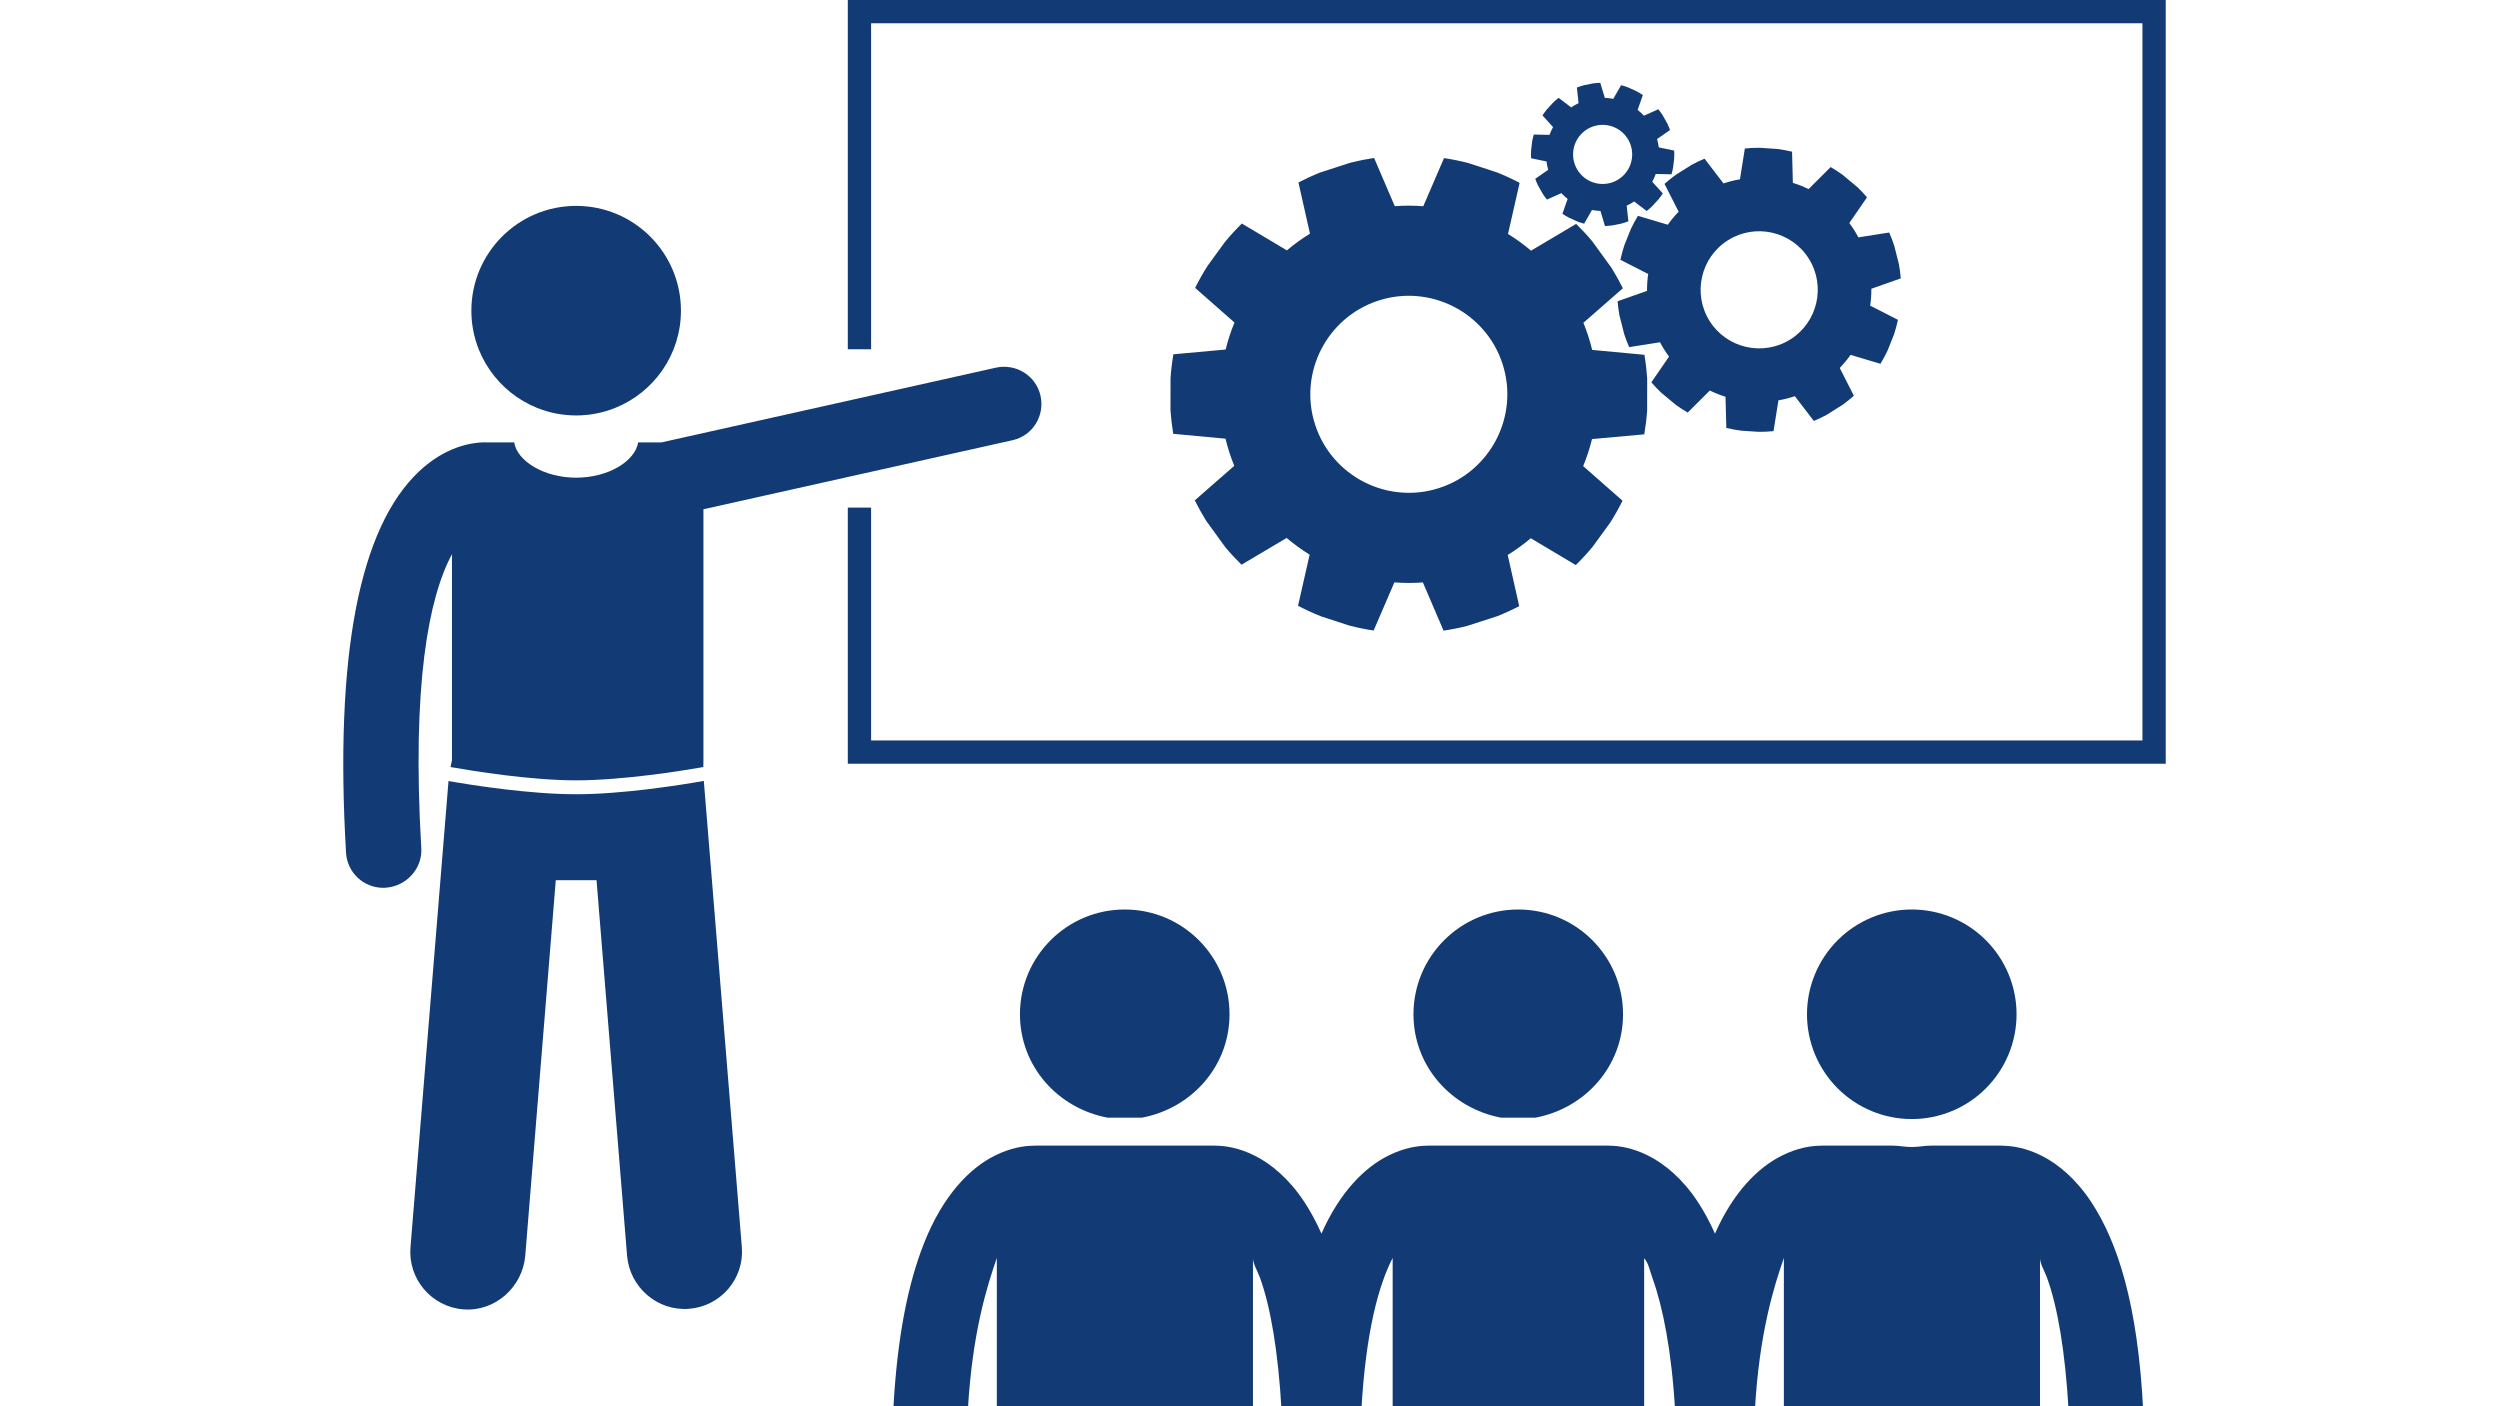 <svg xmlns="http://www.w3.org/2000/svg" xmlns:xlink="http://www.w3.org/1999/xlink" width="1920" viewBox="0 0 1440 810" height="1080" preserveAspectRatio="xMidYMid meet"><defs><clipPath id="19aa94273d"><path d="M 488 0 L 1247.465 0 L 1247.465 440 L 488 440 Z M 488 0 " clip-rule="nonzero"></path></clipPath><clipPath id="e232034881"><path d="M 674.137 47.688 L 1094.887 47.688 L 1094.887 363.438 L 674.137 363.438 Z M 674.137 47.688 " clip-rule="nonzero"></path></clipPath></defs><path fill="#123a74" d="M 266.801 754.191 C 285.055 755.676 301.062 741.449 302.551 723.188 L 320.133 506.98 L 343.605 506.98 L 361.188 723.188 C 362.676 741.453 378.684 755.355 396.938 753.871 C 415.191 752.383 428.785 736.543 427.297 718.281 L 405.398 449.816 C 391.73 452.211 358.809 457.484 331.871 457.484 C 304.926 457.484 272.004 452.273 258.34 449.879 L 236.438 718.43 C 234.949 736.691 248.547 752.703 266.801 754.191 Z M 266.801 754.191 " fill-opacity="1" fill-rule="nonzero"></path><path fill="#123a74" d="M 331.871 449.477 C 358.359 449.477 392.164 444.105 405.121 441.832 L 405.18 437.879 L 405.18 293.328 L 583.242 253.555 C 594.809 250.977 601.906 239.508 599.328 227.941 C 596.75 216.375 585.191 209.215 573.617 211.785 L 380.957 254.832 L 367.574 254.832 C 365.84 265.562 350.523 275.141 331.871 275.141 C 313.215 275.141 297.898 265.562 296.168 254.832 L 280.055 254.832 C 279.594 254.832 279.145 254.746 278.695 254.777 C 271.129 254.969 256.457 257.359 241.445 271.465 C 206.859 303.957 192.688 377.863 199.316 491.191 C 199.98 502.598 209.438 511.383 220.719 511.383 C 221.141 511.383 221.566 511.363 221.992 511.336 C 233.824 510.645 243.355 500.488 242.668 488.656 C 237.152 394.398 246.918 344.152 260.332 319.211 L 260.332 437.887 L 259.504 441.828 C 272.461 444.105 305.387 449.477 331.871 449.477 Z M 331.871 449.477 " fill-opacity="1" fill-rule="nonzero"></path><path fill="#123a74" d="M 354.371 234.949 C 376.555 226.027 392.223 204.324 392.223 178.949 C 392.223 145.613 365.203 118.594 331.867 118.594 C 298.535 118.594 271.512 145.613 271.512 178.949 C 271.512 204.324 287.18 226.027 309.363 234.949 C 316.32 237.746 323.91 239.301 331.867 239.301 C 339.824 239.301 347.418 237.746 354.371 234.949 Z M 354.371 234.949 " fill-opacity="1" fill-rule="nonzero"></path><g clip-path="url(#19aa94273d)"><path fill="#123a74" d="M 488.336 292.387 L 488.336 439.918 L 1247.465 439.918 L 1247.465 0 L 488.336 0 L 488.336 201.184 L 501.75 201.184 L 501.75 13.414 L 1234.051 13.414 L 1234.051 426.508 L 501.75 426.508 L 501.75 292.387 Z M 488.336 292.387 " fill-opacity="1" fill-rule="nonzero"></path></g><path fill="#123a74" d="M 708.203 584.23 C 708.203 550.895 681.188 523.871 647.848 523.871 C 614.52 523.871 587.496 550.898 587.496 584.23 C 587.496 614.207 609.355 638.418 638.004 643.781 L 657.695 643.781 C 686.344 638.418 708.203 614.211 708.203 584.23 Z M 708.203 584.23 " fill-opacity="1" fill-rule="nonzero"></path><path fill="#123a74" d="M 934.871 584.23 C 934.871 550.895 907.852 523.871 874.516 523.871 C 841.184 523.871 814.16 550.898 814.16 584.23 C 814.16 614.207 836.023 638.418 864.672 643.781 L 884.363 643.781 C 913.012 638.418 934.871 614.211 934.871 584.23 Z M 934.871 584.23 " fill-opacity="1" fill-rule="nonzero"></path><path fill="#123a74" d="M 802.18 724.555 L 802.18 812.777 L 947.031 812.777 L 947.031 724.676 C 949.715 727.941 950.246 731.836 951.828 736.203 C 957.727 752.555 962.895 777.906 964.871 812.777 L 1010.789 812.777 C 1013.289 767.176 1022.145 740.141 1027.508 724.555 L 1027.508 812.777 L 1175.043 812.777 L 1175.043 724.676 C 1175.043 727.941 1177.586 731.836 1179.168 736.203 C 1185.066 752.555 1189.562 777.906 1191.539 812.777 L 1234.504 812.777 C 1231.406 751.082 1219.758 715.582 1204.648 692.496 C 1195.84 679.129 1185.531 670.473 1176.004 665.719 C 1166.84 661.09 1158.781 660.02 1153.945 659.957 C 1153.629 659.945 1153.32 659.879 1153 659.879 L 1112.215 659.879 C 1108.609 659.879 1104.93 660.688 1101.18 660.688 C 1097.434 660.688 1093.75 659.879 1090.145 659.879 L 1049.367 659.879 C 1049.008 659.879 1048.66 659.906 1048.305 659.926 C 1043.457 659.992 1035.453 661.047 1026.355 665.645 C 1012.922 672.293 998.531 686.312 987.828 710.57 C 984.77 703.707 981.473 697.668 977.984 692.34 C 969.172 678.969 958.867 670.391 949.34 665.641 C 940.176 661.012 932.113 659.98 927.277 659.918 C 926.965 659.906 926.656 659.883 926.336 659.883 L 822.699 659.883 C 822.34 659.883 821.992 659.906 821.637 659.93 C 816.789 659.996 808.785 661.051 799.688 665.645 C 786.254 672.297 771.863 686.316 761.156 710.574 C 758.102 703.711 754.805 697.668 751.316 692.34 C 742.504 678.973 732.199 670.395 722.672 665.645 C 713.508 661.016 705.445 659.984 700.609 659.922 C 700.297 659.91 699.988 659.883 699.664 659.883 L 596.031 659.883 C 595.668 659.883 595.316 659.91 594.965 659.934 C 590.117 660 582.117 661.059 573.016 665.648 C 558.582 672.793 543.031 688.605 532.145 716.34 C 523.23 738.871 516.688 769.863 514.5 812.781 L 557.457 812.781 C 559.961 767.18 568.809 740.152 574.172 724.566 L 574.172 812.777 L 721.707 812.777 L 721.707 724.68 C 721.707 727.941 724.25 731.836 725.832 736.203 C 731.73 752.555 736.23 777.906 738.203 812.777 L 784.125 812.777 C 786.625 767.176 794.133 740.141 802.18 724.555 Z M 802.18 724.555 " fill-opacity="1" fill-rule="nonzero"></path><path fill="#123a74" d="M 1161.535 584.223 C 1161.535 586.199 1161.438 588.172 1161.246 590.141 C 1161.051 592.105 1160.762 594.059 1160.375 595.996 C 1159.988 597.938 1159.512 599.852 1158.938 601.742 C 1158.363 603.637 1157.699 605.492 1156.941 607.32 C 1156.184 609.145 1155.34 610.93 1154.41 612.676 C 1153.477 614.418 1152.461 616.109 1151.363 617.754 C 1150.266 619.398 1149.09 620.984 1147.836 622.512 C 1146.582 624.039 1145.254 625.504 1143.859 626.902 C 1142.461 628.297 1140.996 629.625 1139.469 630.879 C 1137.941 632.133 1136.355 633.309 1134.711 634.406 C 1133.066 635.504 1131.375 636.52 1129.633 637.453 C 1127.887 638.383 1126.105 639.227 1124.277 639.984 C 1122.449 640.738 1120.594 641.406 1118.699 641.98 C 1116.809 642.555 1114.895 643.031 1112.957 643.418 C 1111.016 643.805 1109.062 644.094 1107.098 644.289 C 1105.129 644.48 1103.156 644.578 1101.18 644.578 C 1099.203 644.578 1097.23 644.48 1095.266 644.289 C 1093.297 644.094 1091.344 643.805 1089.406 643.418 C 1087.469 643.031 1085.551 642.555 1083.66 641.98 C 1081.77 641.406 1079.91 640.738 1078.082 639.984 C 1076.258 639.227 1074.473 638.383 1072.73 637.453 C 1070.988 636.52 1069.293 635.504 1067.648 634.406 C 1066.004 633.309 1064.422 632.133 1062.891 630.879 C 1061.363 629.625 1059.902 628.297 1058.504 626.902 C 1057.105 625.504 1055.781 624.039 1054.527 622.512 C 1053.273 620.984 1052.098 619.398 1050.996 617.754 C 1049.898 616.109 1048.883 614.418 1047.953 612.676 C 1047.02 610.93 1046.176 609.145 1045.422 607.32 C 1044.664 605.492 1044 603.637 1043.426 601.742 C 1042.852 599.852 1042.371 597.938 1041.984 595.996 C 1041.602 594.059 1041.309 592.105 1041.117 590.141 C 1040.922 588.172 1040.824 586.199 1040.824 584.223 C 1040.824 582.246 1040.922 580.273 1041.117 578.309 C 1041.309 576.34 1041.602 574.387 1041.984 572.449 C 1042.371 570.512 1042.852 568.594 1043.426 566.703 C 1044 564.812 1044.664 562.953 1045.422 561.125 C 1046.176 559.301 1047.02 557.516 1047.953 555.773 C 1048.883 554.027 1049.898 552.336 1050.996 550.691 C 1052.098 549.047 1053.273 547.461 1054.527 545.934 C 1055.781 544.406 1057.105 542.945 1058.504 541.547 C 1059.902 540.148 1061.363 538.824 1062.891 537.57 C 1064.422 536.312 1066.004 535.137 1067.648 534.039 C 1069.293 532.941 1070.988 531.926 1072.73 530.996 C 1074.473 530.062 1076.258 529.219 1078.082 528.461 C 1079.91 527.707 1081.77 527.043 1083.66 526.469 C 1085.551 525.895 1087.469 525.414 1089.406 525.027 C 1091.344 524.645 1093.297 524.352 1095.266 524.16 C 1097.23 523.965 1099.203 523.867 1101.18 523.867 C 1103.156 523.867 1105.129 523.965 1107.098 524.16 C 1109.062 524.352 1111.016 524.645 1112.957 525.027 C 1114.895 525.414 1116.809 525.895 1118.699 526.469 C 1120.594 527.043 1122.449 527.707 1124.277 528.461 C 1126.105 529.219 1127.887 530.062 1129.633 530.996 C 1131.375 531.926 1133.066 532.941 1134.711 534.039 C 1136.355 535.137 1137.941 536.312 1139.469 537.57 C 1140.996 538.824 1142.461 540.148 1143.859 541.547 C 1145.254 542.945 1146.582 544.406 1147.836 545.934 C 1149.09 547.461 1150.266 549.047 1151.363 550.691 C 1152.461 552.336 1153.477 554.027 1154.41 555.773 C 1155.34 557.516 1156.184 559.301 1156.941 561.125 C 1157.699 562.953 1158.363 564.812 1158.938 566.703 C 1159.512 568.594 1159.988 570.512 1160.375 572.449 C 1160.762 574.387 1161.051 576.34 1161.246 578.309 C 1161.438 580.273 1161.535 582.246 1161.535 584.223 Z M 1161.535 584.223 " fill-opacity="1" fill-rule="nonzero"></path><g clip-path="url(#e232034881)"><path fill="#123a74" d="M 935.668 100.457 C 929.32 107.375 918.523 107.844 911.605 101.496 C 904.684 95.148 904.219 84.352 910.566 77.434 C 916.914 70.512 927.707 70.047 934.629 76.395 C 941.547 82.742 942.016 93.535 935.668 100.457 Z M 942.785 52.637 L 937.703 50.316 C 936.406 49.828 935.09 49.41 933.758 49.059 L 929.254 56.93 C 927.641 56.621 926.008 56.438 924.371 56.375 L 921.762 47.699 C 920.297 47.746 918.836 47.871 917.387 48.07 L 912.379 49.09 C 910.996 49.457 909.629 49.902 908.281 50.418 L 909.262 59.426 C 907.785 60.117 906.348 60.926 904.973 61.848 L 897.754 56.359 C 896.676 57.199 895.629 58.105 894.621 59.066 L 890.895 63.129 C 890.02 64.219 889.211 65.34 888.465 66.488 L 894.559 73.203 C 893.758 74.656 893.074 76.156 892.516 77.688 L 883.453 77.488 C 883.055 78.875 882.73 80.273 882.48 81.684 L 881.902 86.758 C 881.824 88.223 881.828 89.688 881.906 91.152 L 890.777 93 C 890.98 94.625 891.305 96.238 891.75 97.82 L 884.297 102.988 C 884.762 104.281 885.293 105.559 885.891 106.805 L 888.641 111.672 C 889.383 112.801 890.188 113.898 891.051 114.961 L 899.324 111.242 C 899.879 111.836 900.465 112.418 901.074 112.977 C 901.688 113.535 902.312 114.07 902.953 114.574 L 899.961 123.133 C 901.098 123.902 902.262 124.609 903.449 125.25 L 908.535 127.574 C 909.828 128.059 911.145 128.48 912.473 128.832 L 916.977 120.961 C 918.594 121.266 920.227 121.453 921.863 121.512 L 924.473 130.191 C 925.938 130.141 927.398 130.02 928.852 129.82 L 933.855 128.805 C 935.238 128.434 936.605 127.988 937.949 127.473 L 936.973 118.465 C 938.449 117.773 939.883 116.965 941.262 116.043 L 948.477 121.531 C 949.559 120.688 950.605 119.785 951.617 118.82 L 955.34 114.762 C 956.211 113.672 957.023 112.551 957.77 111.398 L 951.68 104.684 C 952.48 103.23 953.156 101.734 953.719 100.203 L 962.777 100.402 C 963.176 99.02 963.504 97.617 963.75 96.207 L 964.332 91.133 C 964.41 89.668 964.406 88.199 964.328 86.738 L 955.457 84.887 C 955.254 83.262 954.93 81.652 954.484 80.066 L 961.938 74.902 C 961.473 73.609 960.941 72.332 960.344 71.082 L 957.594 66.219 C 956.852 65.09 956.047 63.992 955.184 62.926 L 946.914 66.645 C 946.352 66.051 945.77 65.473 945.16 64.914 C 944.547 64.352 943.922 63.82 943.281 63.316 L 946.273 54.758 C 945.137 53.984 943.973 53.277 942.785 52.637 Z M 1031.281 195.492 C 1015.531 205.406 994.652 200.668 984.738 184.922 C 974.816 169.176 979.559 148.293 995.305 138.379 C 1011.055 128.457 1031.93 133.199 1041.852 148.945 C 1051.77 164.691 1047.027 185.57 1031.281 195.492 Z M 1069.844 107.781 L 1061.336 100.691 C 1059.109 99.086 1056.812 97.594 1054.457 96.227 L 1041.734 108.926 C 1038.809 107.496 1035.781 106.293 1032.684 105.32 L 1032.227 87.367 C 1029.402 86.695 1026.547 86.168 1023.664 85.797 L 1013.562 85.129 C 1010.723 85.113 1007.879 85.25 1005.035 85.535 L 1002.211 103.27 C 999.023 103.82 995.859 104.613 992.742 105.66 L 981.816 91.398 C 979.309 92.445 976.832 93.625 974.398 94.941 L 965.16 100.762 C 962.922 102.387 960.785 104.109 958.762 105.918 L 966.902 121.938 C 964.613 124.293 962.531 126.805 960.66 129.441 L 943.441 124.332 C 941.961 126.773 940.605 129.277 939.395 131.848 L 935.637 141.246 C 934.727 144.004 933.969 146.809 933.355 149.645 L 949.348 157.812 C 948.887 161.023 948.668 164.273 948.691 167.535 L 931.746 173.523 C 931.957 176.238 932.309 178.953 932.801 181.652 L 935.52 192.391 C 936.352 194.938 937.312 197.457 938.414 199.941 L 956.164 197.148 C 956.922 198.574 957.734 199.988 958.609 201.375 C 959.484 202.766 960.406 204.109 961.367 205.41 L 951.18 220.215 C 952.949 222.277 954.805 224.234 956.738 226.086 L 965.25 233.176 C 967.477 234.781 969.77 236.27 972.129 237.637 L 984.848 224.941 C 987.777 226.371 990.805 227.574 993.898 228.547 L 994.359 246.5 C 997.184 247.172 1000.043 247.699 1002.922 248.07 L 1013.02 248.738 C 1015.859 248.754 1018.707 248.617 1021.551 248.336 L 1024.375 230.598 C 1027.562 230.047 1030.727 229.254 1033.84 228.207 L 1044.77 242.469 C 1047.281 241.422 1049.754 240.242 1052.188 238.926 L 1061.422 233.105 C 1063.664 231.48 1065.797 229.758 1067.824 227.949 L 1059.684 211.934 C 1061.969 209.57 1064.055 207.062 1065.93 204.426 L 1083.145 209.535 C 1084.629 207.098 1085.977 204.586 1087.191 202.02 L 1090.949 192.621 C 1091.859 189.863 1092.621 187.055 1093.23 184.223 L 1077.238 176.055 C 1077.699 172.84 1077.922 169.59 1077.898 166.332 L 1094.844 160.344 C 1094.625 157.625 1094.277 154.914 1093.785 152.211 L 1091.066 141.477 C 1090.238 138.93 1089.27 136.41 1088.176 133.926 L 1070.422 136.723 C 1069.668 135.289 1068.852 133.879 1067.977 132.488 C 1067.098 131.098 1066.18 129.758 1065.215 128.457 L 1075.406 113.652 C 1073.637 111.59 1071.781 109.633 1069.844 107.781 Z M 828.965 281.105 C 799.195 290.742 767.137 274.367 757.5 244.598 C 747.863 214.828 764.238 182.77 794.008 173.133 C 823.777 163.496 855.836 179.875 865.473 209.641 C 875.109 239.41 858.73 271.469 828.965 281.105 Z M 928.145 154.16 L 917.215 139.086 C 914.258 135.543 911.133 132.168 907.859 128.965 L 881.871 144.383 C 877.691 140.836 873.254 137.625 868.613 134.758 L 875.305 105.312 C 870.98 103.051 866.547 101.004 862.004 99.207 L 845.82 93.93 C 841.199 92.73 836.504 91.773 831.762 91.059 L 819.805 118.789 C 814.387 118.363 808.898 118.352 803.391 118.762 L 791.488 90.992 C 786.969 91.66 782.449 92.555 777.938 93.691 L 760.469 99.348 C 756.148 101.07 751.961 102.992 747.906 105.102 L 754.539 134.574 C 749.832 137.473 745.398 140.699 741.25 144.219 L 715.316 128.758 C 711.891 132.121 708.645 135.645 705.605 139.328 L 695.586 153.086 C 692.965 157.203 690.566 161.461 688.391 165.828 L 711.066 185.766 C 708.984 190.809 707.277 196.012 705.965 201.332 L 675.871 204.07 C 675.098 208.586 674.543 213.152 674.223 217.758 L 674.203 236.379 C 674.508 240.871 675.035 245.375 675.793 249.883 L 705.879 252.684 C 706.516 255.324 707.262 257.961 708.109 260.59 C 708.961 263.215 709.906 265.789 710.934 268.305 L 688.199 288.207 C 690.223 292.301 692.441 296.258 694.828 300.078 L 705.758 315.156 C 708.715 318.699 711.84 322.074 715.113 325.277 L 741.105 309.859 C 745.285 313.402 749.715 316.617 754.355 319.484 L 747.668 348.926 C 751.992 351.191 756.434 353.238 760.973 355.035 L 777.148 360.309 C 781.77 361.508 786.465 362.469 791.215 363.18 L 803.164 335.453 C 808.586 335.875 814.074 335.891 819.586 335.48 L 831.484 363.246 C 836.004 362.582 840.527 361.68 845.039 360.543 L 862.5 354.895 C 866.82 353.168 871.012 351.246 875.066 349.137 L 868.434 319.664 C 873.141 316.766 877.578 313.539 881.719 310.02 L 907.656 325.484 C 911.082 322.121 914.328 318.594 917.367 314.91 L 927.387 301.156 C 930.012 297.035 932.41 292.781 934.582 288.41 L 911.91 268.477 C 913.988 263.434 915.695 258.23 917.004 252.91 L 947.102 250.168 C 947.875 245.656 948.43 241.09 948.75 236.484 L 948.77 217.863 C 948.469 213.371 947.941 208.863 947.18 204.359 L 917.098 201.559 C 916.457 198.918 915.711 196.281 914.859 193.652 C 914.012 191.023 913.066 188.453 912.039 185.934 L 934.773 166.035 C 932.746 161.941 930.535 157.977 928.145 154.16 " fill-opacity="1" fill-rule="nonzero"></path></g></svg>